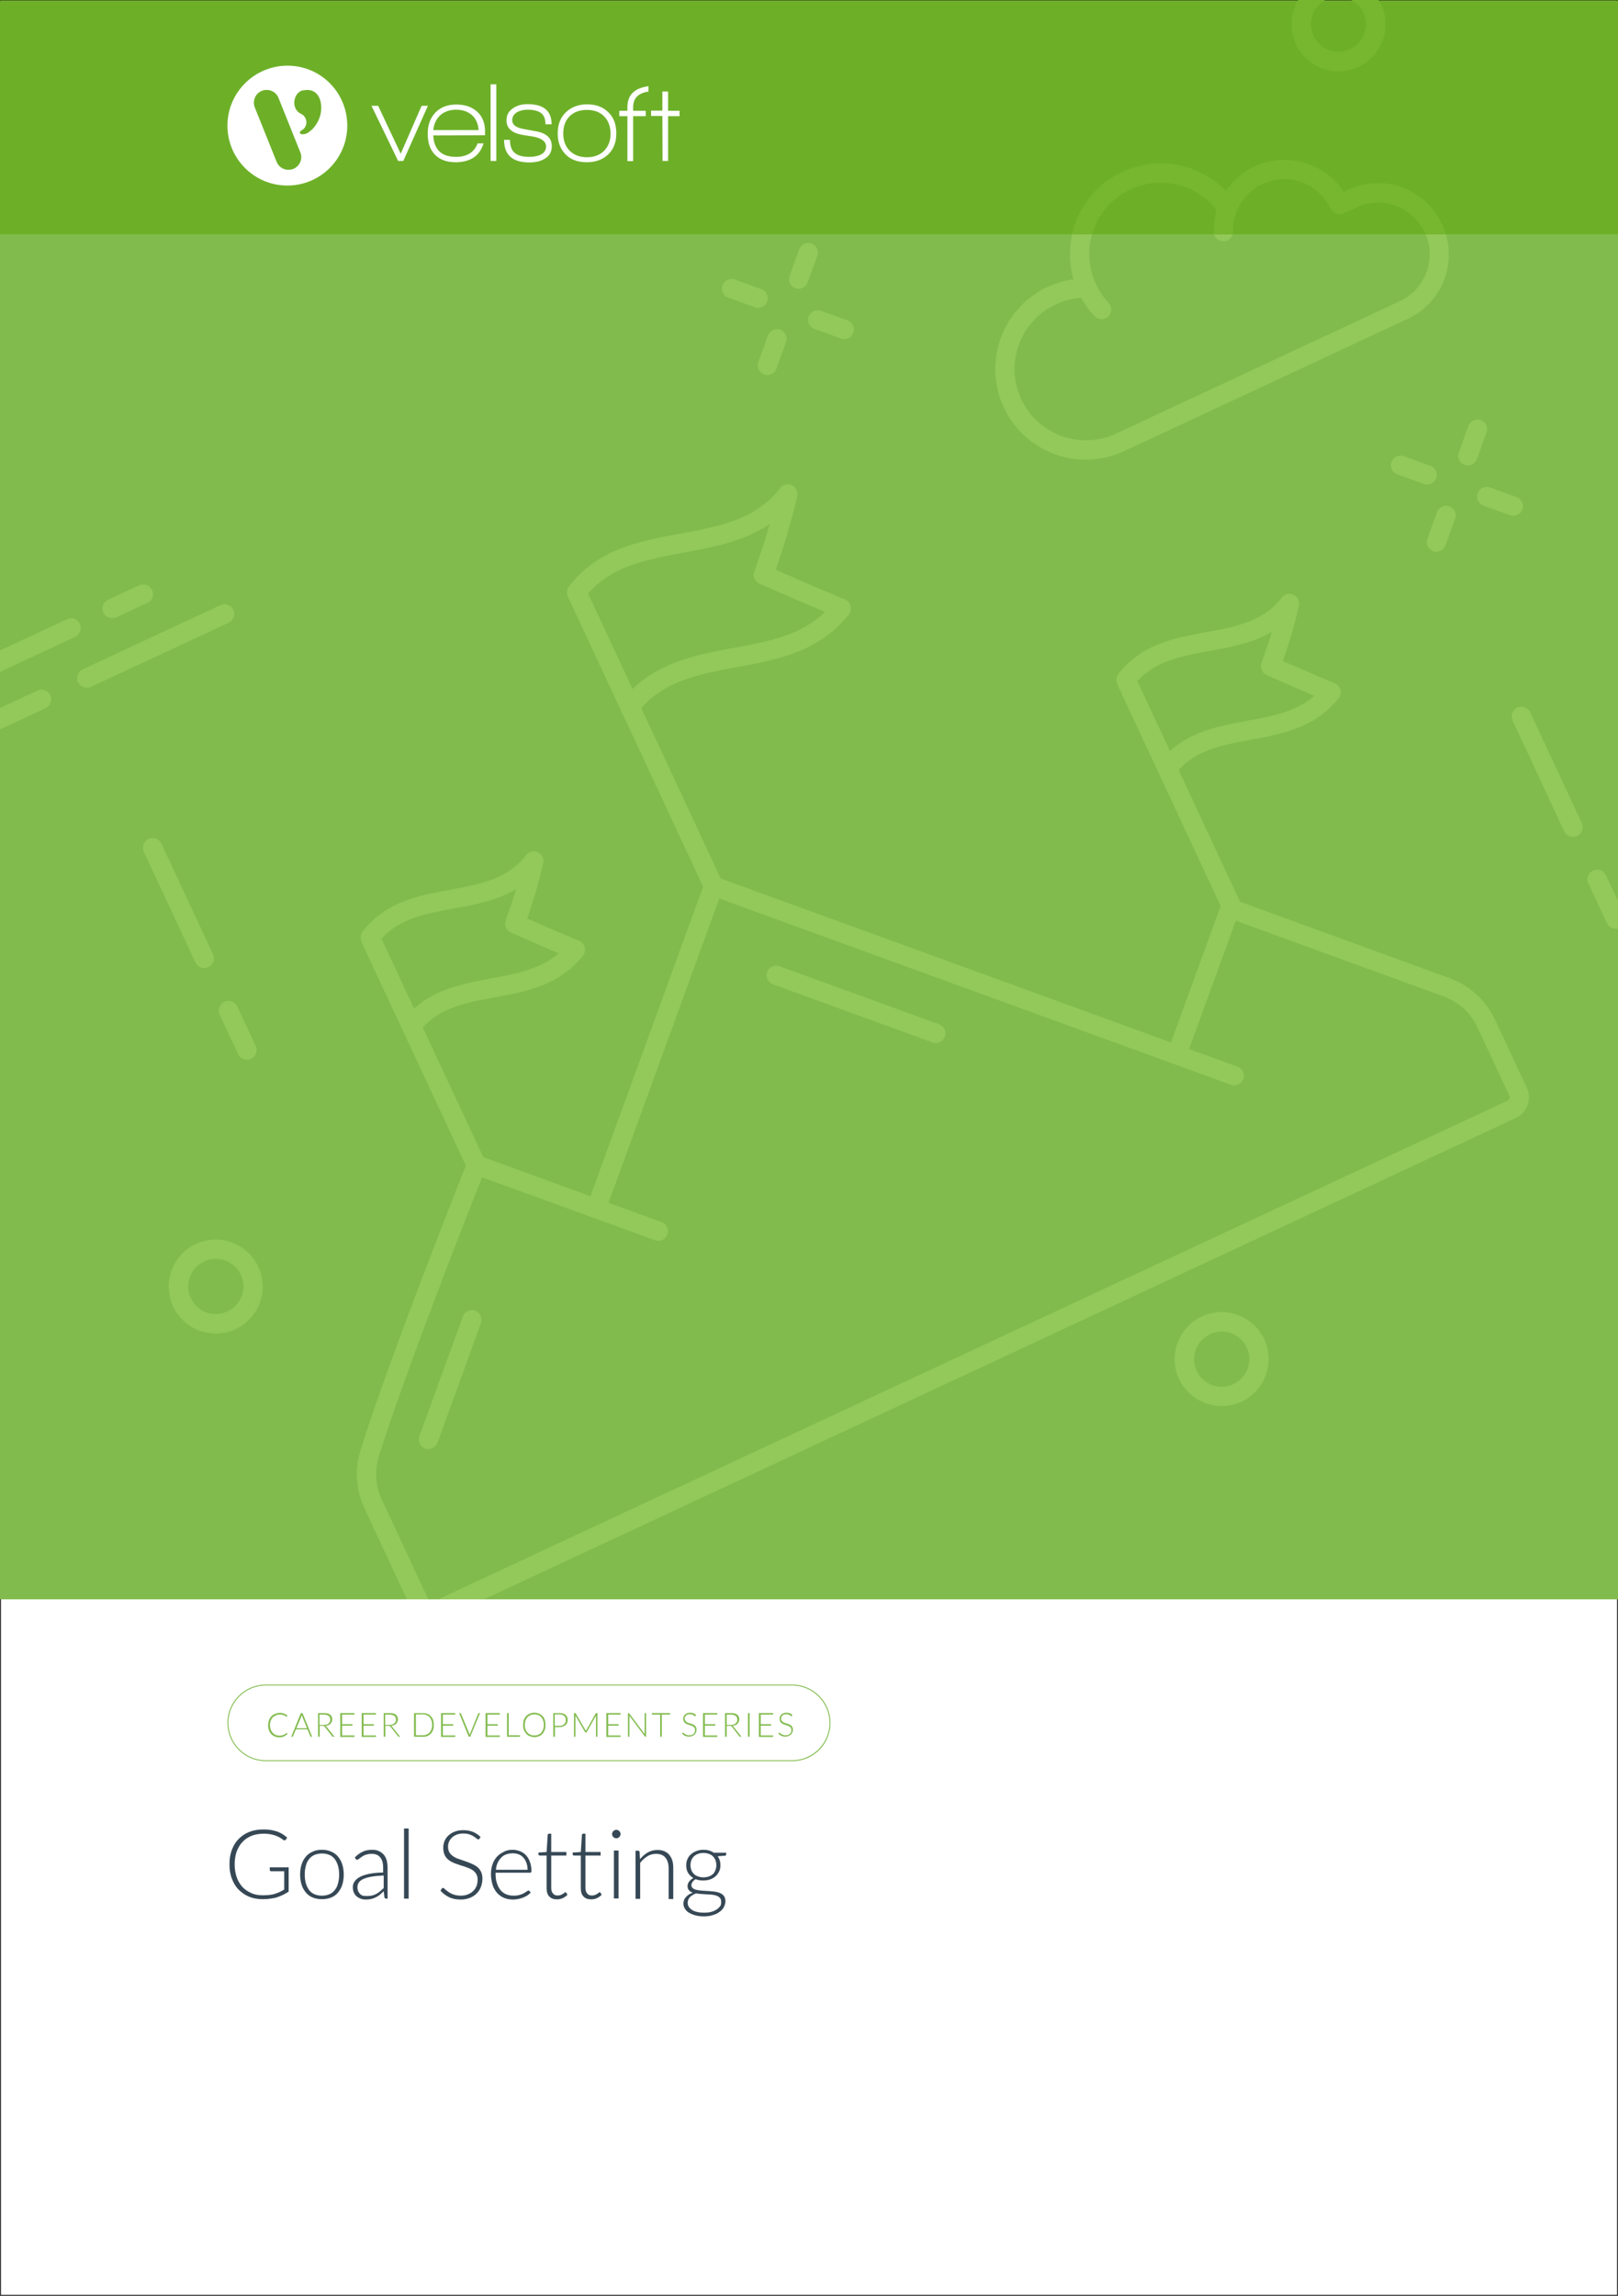<svg xmlns="http://www.w3.org/2000/svg" x="0px" y="0px" viewBox="0 0 875 1241" style="enable-background:new 0 0 875 1241;"><rect x="0" y="0" width="875" height="1241" fill="#808080" stroke="none"/><defs></defs><style type="text/css">	.st0{fill:#FFFFFF;stroke:#231F20;stroke-miterlimit:10;}	.st1{fill:#81BB4D;}	.st2{fill:#92C95A;}	.st3{fill:#364855;}	.st4{fill:#5AA704;fill-opacity:0.5;}	.st5{fill:#FFFFFF;}	.st6{display:none;}</style><g><g id="Template"><rect y="0" class="st0" width="875" height="1241"></rect></g><g id="Layer_4"><rect y="0.5" class="st1" width="875" height="864"></rect><g><path class="st2" d="M112.7,522.8c-2.6,1.2-5.7,0.1-7-2.5l-27.9-59.8c-1.2-2.6-0.1-5.7,2.5-7s5.7-0.1,7,2.5l27.9,59.8&#10;&#9;&#9;&#9;&#9;&#9;C116.5,518.5,115.3,521.6,112.7,522.8z"></path><path class="st2" d="M135.8,572.4c-2.6,1.2-5.7,0.1-7-2.5l-10-21.4c-1.2-2.6-0.1-5.7,2.5-7s5.7-0.1,7,2.5l10,21.4&#10;&#9;&#9;&#9;&#9;&#9;C139.5,568,138.4,571.1,135.8,572.4z"></path><path class="st2" d="M852.9,451.9c-2.6,1.2-5.7,0.1-7-2.5L818,389.5c-1.2-2.6-0.1-5.7,2.5-7c2.6-1.2,5.7-0.1,7,2.5l27.9,59.8&#10;&#9;&#9;&#9;&#9;&#9;C856.6,447.6,855.5,450.7,852.9,451.9z"></path><path class="st2" d="M671.4,757.7c-12.7,5.9-27.8,0.4-33.8-12.3c-5.9-12.7-0.4-27.8,12.3-33.8c12.7-5.9,27.8-0.4,33.8,12.3&#10;&#9;&#9;&#9;&#9;&#9;C689.6,736.6,684.1,751.8,671.4,757.7z M654.4,721.2c-7.5,3.5-10.7,12.4-7.2,19.8c3.5,7.5,12.4,10.7,19.8,7.2&#10;&#9;&#9;&#9;&#9;&#9;c7.5-3.5,10.7-12.4,7.2-19.8C670.8,720.9,661.9,717.7,654.4,721.2z"></path><path class="st2" d="M127.4,718.5c-12.7,5.9-27.8,0.4-33.8-12.3c-5.9-12.7-0.4-27.8,12.3-33.8c12.7-5.9,27.8-0.4,33.8,12.3&#10;&#9;&#9;&#9;&#9;&#9;C145.7,697.4,140.1,712.5,127.4,718.5z M110.4,681.9c-7.5,3.5-10.7,12.4-7.2,19.8c3.5,7.5,12.4,10.7,19.8,7.2&#10;&#9;&#9;&#9;&#9;&#9;c7.5-3.5,10.7-12.4,7.2-19.8C126.8,681.7,117.9,678.4,110.4,681.9z"></path><path class="st2" d="M123.7,336.6l-74.5,34.7c-2.6,1.2-5.7,0.1-7-2.5c-1.2-2.6-0.1-5.7,2.5-7l74.5-34.7c2.6-1.2,5.7-0.1,7,2.5&#10;&#9;&#9;&#9;&#9;&#9;C127.4,332.2,126.3,335.4,123.7,336.6z"></path><path class="st2" d="M79.7,325.9l-16.8,7.8c-2.6,1.2-5.7,0.1-7-2.5c-1.2-2.6-0.1-5.7,2.5-7l16.8-7.8c2.6-1.2,5.7-0.1,7,2.5&#10;&#9;&#9;&#9;&#9;&#9;C83.5,321.6,82.4,324.7,79.7,325.9z"></path><path class="st2" d="M412.2,165.9c-1.2,0.6-2.6,0.7-4,0.2l-14.4-5.2c-2.7-1-4.1-4-3.1-6.7s4-4.1,6.7-3.1l14.4,5.2&#10;&#9;&#9;&#9;&#9;&#9;c2.7,1,4.1,4,3.1,6.7C414.4,164.3,413.4,165.3,412.2,165.9z"></path><path class="st2" d="M458.8,182.8c-1.2,0.6-2.6,0.7-4,0.2l-14.4-5.2c-2.7-1-4.1-4-3.1-6.7s4-4.1,6.7-3.1l14.4,5.2&#10;&#9;&#9;&#9;&#9;&#9;c2.7,1,4.1,4,3.1,6.7C461,181.2,460,182.3,458.8,182.8z"></path><path class="st2" d="M417.2,202.2c-1.2,0.6-2.6,0.7-4,0.2c-2.7-1-4.1-4-3.1-6.7l5.2-14.4c1-2.7,4-4.1,6.7-3.1&#10;&#9;&#9;&#9;&#9;&#9;c2.7,1,4.1,4,3.1,6.7l-5.2,14.4C419.4,200.6,418.4,201.7,417.2,202.2z"></path><path class="st2" d="M434.1,155.6c-1.2,0.6-2.6,0.7-4,0.2c-2.7-1-4.1-4-3.1-6.7l5.2-14.4c1-2.7,4-4.1,6.7-3.1&#10;&#9;&#9;&#9;&#9;&#9;c2.7,1,4.1,4,3.1,6.7l-5.2,14.4C436.3,154,435.3,155.1,434.1,155.6z"></path><path class="st2" d="M774,261.4c-1.2,0.6-2.6,0.7-4,0.2l-14.4-5.2c-2.7-1-4.1-4-3.1-6.7s4-4.1,6.7-3.1l14.4,5.2&#10;&#9;&#9;&#9;&#9;&#9;c2.7,1,4.1,4,3.1,6.7C776.2,259.8,775.2,260.8,774,261.4z"></path><path class="st2" d="M820.6,278.3c-1.2,0.6-2.6,0.7-4,0.2l-14.4-5.2c-2.7-1-4.1-4-3.1-6.7c1-2.7,4-4.1,6.7-3.1l14.4,5.2&#10;&#9;&#9;&#9;&#9;&#9;c2.7,1,4.1,4,3.1,6.7C822.8,276.7,821.8,277.8,820.6,278.3z"></path><path class="st2" d="M779,297.7c-1.2,0.6-2.6,0.7-4,0.2c-2.7-1-4.1-4-3.1-6.7l5.2-14.4c1-2.7,4-4.1,6.7-3.1c2.7,1,4.1,4,3.1,6.7&#10;&#9;&#9;&#9;&#9;&#9;l-5.2,14.4C781.2,296.1,780.2,297.2,779,297.7z"></path><path class="st2" d="M796,251.1c-1.2,0.6-2.6,0.7-4,0.2c-2.7-1-4.1-4-3.1-6.7l5.2-14.4c1-2.7,4-4.1,6.7-3.1c2.7,1,4.1,4,3.1,6.7&#10;&#9;&#9;&#9;&#9;&#9;l-5.2,14.4C798.2,249.5,797.2,250.6,796,251.1z"></path><path class="st2" d="M597.9,172.1c-2,0.9-4.4,0.5-6-1.2c-3.6-3.8-6.5-8.1-8.7-12.9c-11.4-24.5-0.8-53.7,23.7-65.1&#10;&#9;&#9;&#9;&#9;&#9;c21.8-10.1,47.4-3.2,61,16.5c1.6,2.4,1,5.6-1.3,7.3c-2.4,1.6-5.6,1-7.3-1.3c-10.7-15.5-30.9-21-48-13&#10;&#9;&#9;&#9;&#9;&#9;c-19.3,9-27.6,31.9-18.6,51.2c1.7,3.7,4,7.1,6.8,10.1c2,2.1,1.9,5.4-0.2,7.4C598.8,171.5,598.4,171.8,597.9,172.1z"></path><path class="st2" d="M661.8,120.9"></path><path class="st2" d="M761.4,172.3l-153.5,71.6c-24.5,11.4-53.7,0.8-65.1-23.7s-0.8-53.7,23.7-65.1c6.7-3.1,13.8-4.7,21.1-4.6&#10;&#9;&#9;&#9;&#9;&#9;c2.9,0,5.2,2.4,5.2,5.3c0,2.9-2.4,5.2-5.3,5.2c-5.8-0.1-11.4,1.2-16.6,3.6c-19.3,9-27.6,32-18.6,51.2s32,27.6,51.2,18.6&#10;&#9;&#9;&#9;&#9;&#9;l153.5-71.6c14-6.5,20.1-23.2,13.5-37.2c-0.7-1.4-1.5-2.8-2.4-4.1l-0.6-0.9c-7.8-10.5-22.2-14.1-34.2-8.5&#10;&#9;&#9;&#9;&#9;&#9;c-2.6,1.2-5.7,0.1-7-2.5c-1.2-2.6-0.1-5.7,2.5-7c16.5-7.7,36.3-2.7,47.1,11.9l0.7,1c1.2,1.8,2.3,3.7,3.2,5.7&#10;&#9;&#9;&#9;&#9;&#9;C788.9,140.4,780.6,163.4,761.4,172.3z"></path><path class="st2" d="M726.6,115.3c-2.6,1.2-5.7,0.1-7-2.5c-6.5-13.9-23-19.9-36.8-13.4c-9.9,4.6-16.2,14.7-16,25.7&#10;&#9;&#9;&#9;&#9;&#9;c0.1,2.9-2.2,5.3-5.1,5.3c-2.9,0.1-5.3-2.2-5.3-5.1c-0.3-15.1,8.4-29,22.1-35.3c17.4-8.1,38-1.9,48.2,13.8l2.3-1.1&#10;&#9;&#9;&#9;&#9;&#9;c2.6-1.2,5.7-0.1,7,2.5c1.2,2.6,0.1,5.7-2.5,7l-5.8,2.7C727.2,115,727,115.2,726.6,115.3z"></path><path class="st2" d="M435.6,350.5c-11.6,5.4-24.4,7.8-36.9,10.1c-20.9,3.8-40.7,7.5-53.9,24.6c-1.1,1.5-2.9,2.2-4.7,2&#10;&#9;&#9;&#9;&#9;&#9;c-1.8-0.2-3.4-1.3-4.2-3l-28.8-61.8c-0.8-1.8-0.6-3.9,0.6-5.4c15.6-20.4,38.3-24.5,60.3-28.6c20.9-3.8,40.7-7.5,53.9-24.6&#10;&#9;&#9;&#9;&#9;&#9;c1.5-2,4.2-2.6,6.4-1.5s3.4,3.5,2.9,5.9c-4.2,17.8-9.1,32.6-11.7,39.8c8,3.5,25.2,11,37.4,16c1.5,0.6,2.6,1.9,3.1,3.5&#10;&#9;&#9;&#9;&#9;&#9;c0.4,1.6,0.1,3.3-0.9,4.6C452.3,340.7,444.3,346.4,435.6,350.5z M359.9,360.3c11.6-5.4,24.4-7.8,36.9-10.1&#10;&#9;&#9;&#9;&#9;&#9;c18.6-3.4,36.3-6.7,49.3-19.4c-15.9-6.7-35.1-15.2-35.4-15.3c-2.6-1.1-3.8-4.1-2.8-6.7c0.1-0.1,4-10.5,8.4-25.6&#10;&#9;&#9;&#9;&#9;&#9;c-13.8,9.5-30.3,12.5-46.4,15.5c-19.9,3.7-38.7,7.1-51.9,22.2l24.1,51.6C347.4,367.2,353.5,363.3,359.9,360.3z"></path><path class="st2" d="M669.7,586.2c-1.2,0.6-2.6,0.7-4,0.2L389,485.7l-61.7,169.4c-1,2.7-4,4.1-6.7,3.1c-2.7-1-4.1-4-3.1-6.7&#10;&#9;&#9;&#9;&#9;&#9;L381,477.2c1-2.7,4-4.1,6.7-3.1l281.6,102.5c2.7,1,4.1,4,3.1,6.7C671.9,584.6,670.9,585.6,669.7,586.2z"></path><path class="st2" d="M508.3,563.3c-1.2,0.6-2.6,0.7-4,0.2L418,532.1c-2.7-1-4.1-4-3.1-6.7s4-4.1,6.7-3.1l86.3,31.4&#10;&#9;&#9;&#9;&#9;&#9;c2.7,1,4.1,4,3.1,6.7C510.5,561.7,509.5,562.7,508.3,563.3z"></path><path class="st2" d="M233.9,782.8c-1.2,0.6-2.6,0.7-4,0.2c-2.7-1-4.1-4-3.1-6.7l23.5-64.7c1-2.7,4-4.1,6.7-3.1&#10;&#9;&#9;&#9;&#9;&#9;c2.7,1,4.1,4,3.1,6.7l-23.5,64.7C236.1,781.2,235.1,782.2,233.9,782.8z"></path><path class="st2" d="M388.1,483.7c-2.6,1.2-5.7,0.1-7-2.5l-73.2-157.1c-1.2-2.6-0.1-5.7,2.5-7s5.7-0.1,7,2.5l73.2,157.1&#10;&#9;&#9;&#9;&#9;&#9;C391.9,479.4,390.7,482.5,388.1,483.7z"></path><path class="st2" d="M668.5,495.3c-2.6,1.2-5.7,0.1-7-2.5L604.8,371c-1.2-2.6-0.1-5.7,2.5-7c2.6-1.2,5.7-0.1,7,2.5L671,488.3&#10;&#9;&#9;&#9;&#9;&#9;C672.2,490.9,671.1,494.1,668.5,495.3z"></path><path class="st2" d="M705.3,392c-9.1,4.2-19.1,6.1-28.9,7.9c-16,2.9-31.1,5.7-41,18.7c-1.1,1.4-2.9,2.2-4.7,2&#10;&#9;&#9;&#9;&#9;&#9;c-1.8-0.2-3.4-1.3-4.2-3l-22.3-47.9c-0.8-1.8-0.6-3.9,0.6-5.4c12.4-16.1,30.2-19.4,47.4-22.6c16-2.9,31.1-5.7,41-18.7&#10;&#9;&#9;&#9;&#9;&#9;c1.5-2,4.2-2.6,6.4-1.5c2.2,1.1,3.4,3.5,2.9,5.9c-3,13-6.6,24-8.7,29.9c6.6,2.9,19,8.3,28,12c1.5,0.6,2.6,1.9,3.1,3.5&#10;&#9;&#9;&#9;&#9;&#9;c0.4,1.6,0.1,3.3-0.9,4.6C718.5,384.2,712.2,388.8,705.3,392z M645.6,397.5c9.1-4.2,19.1-6.1,28.9-7.9&#10;&#9;&#9;&#9;&#9;&#9;c13.6-2.5,26.6-4.9,36.3-13.5c-11.9-5-25.6-11.1-25.8-11.2c-2.6-1.1-3.8-4.1-2.8-6.7c0-0.1,2.6-6.7,5.6-16.7&#10;&#9;&#9;&#9;&#9;&#9;c-10.3,6.2-22.2,8.3-33.8,10.4c-14.9,2.7-29.1,5.4-39,16.3l17.6,37.8C636.6,402.4,641,399.6,645.6,397.5z"></path><path class="st2" d="M259.8,634.5c-2.6,1.2-5.7,0.1-7-2.5l-56.8-121.7c-1.2-2.6-0.1-5.7,2.5-7c2.6-1.2,5.7-0.1,7,2.5l56.8,121.7&#10;&#9;&#9;&#9;&#9;&#9;C263.6,630.2,262.4,633.3,259.8,634.5z"></path><path class="st2" d="M296.6,531.2c-9.1,4.2-19.1,6.1-28.9,7.9c-16,2.9-31.1,5.7-41,18.7c-1.1,1.4-2.9,2.2-4.7,2&#10;&#9;&#9;&#9;&#9;&#9;c-1.8-0.2-3.4-1.3-4.2-3l-22.3-47.9c-0.8-1.8-0.6-3.9,0.6-5.4c12.4-16.1,30.2-19.4,47.4-22.6c16-2.9,31.1-5.7,41-18.7&#10;&#9;&#9;&#9;&#9;&#9;c1.5-2,4.2-2.6,6.4-1.5c2.2,1.1,3.4,3.5,2.9,5.9c-3,13-6.6,24-8.7,29.9c6.6,2.9,19,8.3,28,12c1.5,0.6,2.6,1.9,3.1,3.5&#10;&#9;&#9;&#9;&#9;&#9;c0.4,1.6,0.1,3.3-0.9,4.6C309.8,523.4,303.5,528,296.6,531.2z M236.9,536.7c9.1-4.2,19.1-6.1,28.9-7.9&#10;&#9;&#9;&#9;&#9;&#9;c13.6-2.5,26.6-4.9,36.3-13.5c-11.9-5-25.6-11.1-25.8-11.2c-2.6-1.1-3.8-4.1-2.8-6.7c0-0.1,2.6-6.8,5.6-16.7&#10;&#9;&#9;&#9;&#9;&#9;c-10.3,6.1-22.2,8.3-33.8,10.4c-15,2.7-29.1,5.4-39,16.3l17.6,37.8C227.9,541.6,232.3,538.8,236.9,536.7z"></path><path class="st2" d="M43.2,337.2c-1.2-2.6-4.3-3.8-7-2.5L0,351.6v11.6l40.6-18.9C43.2,343,44.4,339.8,43.2,337.2z"></path><path class="st2" d="M27.2,375.8c-1.2-2.6-4.3-3.8-7-2.5L0,382.7v11.5c0.2-0.1,0.4-0.1,0.6-0.2l24.1-11.2&#10;&#9;&#9;&#9;&#9;&#9;C27.3,381.5,28.4,378.4,27.2,375.8z"></path><g><path class="st2" d="M220,864.5h11.6l-25.1-53.9c-3.5-7.4-4-15.8-1.6-23.4c14.1-45,47.5-129.9,55.8-150.8l93.5,34&#10;&#9;&#9;&#9;&#9;&#9;&#9;c2.7,1,5.7-0.4,6.7-3.1c1-2.7-0.4-5.7-3.1-6.7l-98.3-35.8c-2.7-1-5.6,0.3-6.7,3c-0.4,1-41.8,104.7-57.9,156.3&#10;&#9;&#9;&#9;&#9;&#9;&#9;c-3.2,10.2-2.4,21.2,2.1,31L220,864.5z"></path><path class="st2" d="M825.7,588l-17.2-36.8c-4.9-10.5-13.6-18.4-24.4-22.4L667,486.1c-2.7-1-5.7,0.4-6.7,3.1l-28.8,79.1&#10;&#9;&#9;&#9;&#9;&#9;&#9;c-1,2.7,0.4,5.7,3.1,6.7c2.7,1,5.7-0.4,6.7-3.1l27-74.2l112.3,40.9c8.2,3,14.8,9,18.5,17l17.2,36.8c0.4,0.9,0,2-0.9,2.5&#10;&#9;&#9;&#9;&#9;&#9;&#9;L237,864.5h24.8l558-260.2C825.9,601.5,828.6,594.1,825.7,588z"></path></g><path class="st2" d="M875,487l-6.5-13.9c-1.2-2.6-4.3-3.8-7-2.5s-3.8,4.3-2.5,7l10,21.4c1.1,2.3,3.6,3.5,6,2.9V487z"></path><path class="st2" d="M745.5,0h-14.7c2.8,1.5,5.1,3.8,6.5,6.8c3.5,7.5,0.2,16.4-7.2,19.8c-7.5,3.5-16.4,0.2-19.8-7.2&#10;&#9;&#9;&#9;&#9;&#9;c-3.4-7.2-0.4-15.8,6.5-19.5h-14.7c-4.2,7-5,15.9-1.3,23.9c5.9,12.7,21.1,18.2,33.8,12.3c12.7-5.9,18.2-21.1,12.3-33.8&#10;&#9;&#9;&#9;&#9;&#9;C746.4,1.6,746,0.8,745.5,0z"></path></g><path class="st1" d="M428.5,952H143.7c-11.4,0-20.7-9.3-20.7-20.7s9.3-20.7,20.7-20.7h284.7c11.4,0,20.7,9.3,20.7,20.7&#10;&#9;&#9;&#9;&#9;S439.9,952,428.5,952z M143.7,911.1c-11.1,0-20.2,9.1-20.2,20.2c0,11.1,9.1,20.2,20.2,20.2h284.7c11.1,0,20.2-9.1,20.2-20.2&#10;&#9;&#9;&#9;&#9;c0-11.1-9.1-20.2-20.2-20.2H143.7z"></path><g><path class="st3" d="M142.3,1024.5c1.3,0,2.4-0.1,3.5-0.2c1-0.1,2-0.3,2.9-0.6c0.9-0.3,1.7-0.6,2.6-1c0.8-0.4,1.6-0.8,2.4-1.3&#10;&#9;&#9;&#9;&#9;&#9;v-9.9h-7.1c-0.2,0-0.4-0.1-0.5-0.2c-0.1-0.1-0.2-0.3-0.2-0.4v-1.5h10.2v13.1c-0.9,0.6-1.9,1.2-2.9,1.7c-1,0.5-2.1,0.9-3.2,1.3&#10;&#9;&#9;&#9;&#9;&#9;s-2.3,0.6-3.6,0.8c-1.3,0.2-2.7,0.3-4.3,0.3c-2.7,0-5.1-0.4-7.3-1.3c-2.2-0.9-4.1-2.2-5.7-3.8c-1.6-1.6-2.8-3.6-3.7-6&#10;&#9;&#9;&#9;&#9;&#9;c-0.9-2.3-1.3-4.9-1.3-7.8s0.4-5.4,1.3-7.8s2.1-4.3,3.7-5.9s3.5-2.9,5.8-3.8c2.3-0.9,4.8-1.3,7.7-1.3c1.4,0,2.7,0.1,3.9,0.3&#10;&#9;&#9;&#9;&#9;&#9;s2.3,0.5,3.3,0.8c1,0.4,2,0.8,2.9,1.4c0.9,0.5,1.7,1.2,2.6,1.9l-0.7,1.1c-0.2,0.3-0.4,0.4-0.7,0.4c-0.2,0-0.3,0-0.4-0.1&#10;&#9;&#9;&#9;&#9;&#9;c-0.3-0.1-0.6-0.3-1.1-0.7c-0.5-0.4-1.2-0.8-2-1.2c-0.8-0.4-1.9-0.8-3.2-1.1c-1.3-0.3-2.8-0.5-4.6-0.5c-2.4,0-4.6,0.4-6.5,1.1&#10;&#9;&#9;&#9;&#9;&#9;c-1.9,0.8-3.6,1.9-4.9,3.3c-1.4,1.4-2.4,3.2-3.2,5.2c-0.7,2.1-1.1,4.4-1.1,6.9c0,2.6,0.4,4.9,1.1,7c0.7,2.1,1.8,3.8,3.1,5.3&#10;&#9;&#9;&#9;&#9;&#9;c1.3,1.4,3,2.5,4.8,3.3C137.9,1024.2,140,1024.5,142.3,1024.5z"></path><path class="st3" d="M174.1,999.9c1.9,0,3.5,0.3,5,1c1.5,0.6,2.7,1.5,3.7,2.7c1,1.2,1.8,2.6,2.3,4.2s0.8,3.5,0.8,5.5&#10;&#9;&#9;&#9;&#9;&#9;s-0.3,3.9-0.8,5.5s-1.3,3-2.3,4.2c-1,1.2-2.2,2.1-3.7,2.7s-3.1,0.9-5,0.9c-1.9,0-3.5-0.3-5-0.9c-1.5-0.6-2.7-1.5-3.7-2.7&#10;&#9;&#9;&#9;&#9;&#9;c-1-1.2-1.8-2.6-2.3-4.2c-0.5-1.6-0.8-3.5-0.8-5.5s0.3-3.9,0.8-5.5c0.5-1.6,1.3-3,2.3-4.2c1-1.2,2.3-2.1,3.7-2.7&#10;&#9;&#9;&#9;&#9;&#9;C170.5,1000.2,172.2,999.9,174.1,999.9z M174.1,1024.7c1.5,0,2.9-0.3,4.1-0.8s2.1-1.3,2.9-2.3c0.8-1,1.4-2.2,1.7-3.6&#10;&#9;&#9;&#9;&#9;&#9;c0.4-1.4,0.6-3,0.6-4.7c0-1.7-0.2-3.3-0.6-4.7c-0.4-1.4-1-2.6-1.7-3.6c-0.8-1-1.7-1.8-2.9-2.3c-1.2-0.5-2.5-0.8-4.1-0.8&#10;&#9;&#9;&#9;&#9;&#9;c-1.5,0-2.9,0.3-4.1,0.8c-1.2,0.5-2.1,1.3-2.9,2.3c-0.8,1-1.4,2.2-1.7,3.6c-0.4,1.4-0.6,3-0.6,4.7c0,1.7,0.2,3.3,0.6,4.7&#10;&#9;&#9;&#9;&#9;&#9;s1,2.6,1.7,3.6c0.8,1,1.7,1.8,2.9,2.3C171.2,1024.4,172.5,1024.7,174.1,1024.7z"></path><path class="st3" d="M208.9,1026.3c-0.5,0-0.8-0.2-1-0.7l-0.4-3.3c-0.7,0.7-1.4,1.3-2.1,1.9c-0.7,0.6-1.4,1-2.2,1.4&#10;&#9;&#9;&#9;&#9;&#9;c-0.8,0.4-1.6,0.7-2.5,0.9c-0.9,0.2-1.9,0.3-2.9,0.3c-0.9,0-1.7-0.1-2.6-0.4c-0.8-0.3-1.6-0.7-2.2-1.2s-1.2-1.2-1.6-2.1&#10;&#9;&#9;&#9;&#9;&#9;c-0.4-0.8-0.6-1.9-0.6-3c0-1.1,0.3-2.1,0.9-3c0.6-0.9,1.6-1.8,2.9-2.5c1.3-0.7,3-1.3,5.1-1.7c2.1-0.4,4.6-0.7,7.5-0.7v-2.7&#10;&#9;&#9;&#9;&#9;&#9;c0-2.4-0.5-4.2-1.6-5.5c-1-1.3-2.6-1.9-4.6-1.9c-1.3,0-2.3,0.2-3.2,0.5c-0.9,0.3-1.6,0.7-2.2,1.1s-1.1,0.8-1.5,1.1&#10;&#9;&#9;&#9;&#9;&#9;c-0.4,0.3-0.7,0.5-1,0.5c-0.3,0-0.6-0.2-0.8-0.5l-0.4-0.8c1.4-1.4,2.8-2.4,4.3-3.1c1.5-0.7,3.2-1,5.1-1c1.4,0,2.6,0.2,3.6,0.7&#10;&#9;&#9;&#9;&#9;&#9;s1.9,1.1,2.6,1.9s1.2,1.8,1.6,3c0.3,1.2,0.5,2.5,0.5,3.9v16.9H208.9z M198.5,1024.9c1,0,1.9-0.1,2.8-0.3&#10;&#9;&#9;&#9;&#9;&#9;c0.8-0.2,1.6-0.5,2.3-0.9c0.7-0.4,1.4-0.9,2-1.4c0.6-0.5,1.2-1.1,1.9-1.7v-6.8c-2.5,0.1-4.6,0.3-6.4,0.6&#10;&#9;&#9;&#9;&#9;&#9;c-1.8,0.3-3.3,0.7-4.4,1.2c-1.2,0.5-2,1.1-2.6,1.9c-0.5,0.7-0.8,1.5-0.8,2.5c0,0.9,0.1,1.6,0.4,2.3c0.3,0.6,0.7,1.2,1.1,1.6&#10;&#9;&#9;&#9;&#9;&#9;c0.5,0.4,1,0.7,1.6,0.9C197.2,1024.8,197.8,1024.9,198.5,1024.9z"></path><path class="st3" d="M221,988.4v37.9h-2.5v-37.9H221z"></path><path class="st3" d="M259.3,993.9c-0.2,0.3-0.4,0.4-0.7,0.4c-0.2,0-0.5-0.2-0.9-0.5c-0.4-0.3-0.8-0.7-1.5-1.1&#10;&#9;&#9;&#9;&#9;&#9;c-0.6-0.4-1.4-0.8-2.3-1.1c-0.9-0.3-2-0.5-3.4-0.5c-1.3,0-2.5,0.2-3.5,0.6s-1.9,0.9-2.6,1.6c-0.7,0.7-1.2,1.4-1.6,2.3&#10;&#9;&#9;&#9;&#9;&#9;s-0.5,1.8-0.5,2.7c0,1.3,0.3,2.3,0.8,3.1c0.5,0.8,1.2,1.5,2.1,2.1c0.9,0.6,1.9,1.1,3,1.4c1.1,0.4,2.2,0.8,3.4,1.2&#10;&#9;&#9;&#9;&#9;&#9;c1.2,0.4,2.3,0.8,3.4,1.3c1.1,0.5,2.1,1,3,1.7c0.9,0.7,1.6,1.6,2.1,2.6c0.5,1,0.8,2.3,0.8,3.8c0,1.5-0.3,3-0.8,4.4&#10;&#9;&#9;&#9;&#9;&#9;c-0.5,1.4-1.3,2.6-2.3,3.6c-1,1-2.2,1.8-3.7,2.4s-3.1,0.9-5,0.9c-2.4,0-4.5-0.4-6.3-1.3c-1.8-0.9-3.3-2-4.6-3.5l0.7-1.1&#10;&#9;&#9;&#9;&#9;&#9;c0.2-0.3,0.5-0.4,0.7-0.4c0.2,0,0.4,0.1,0.6,0.3c0.2,0.2,0.5,0.5,0.9,0.8c0.3,0.3,0.8,0.6,1.3,1s1.1,0.7,1.7,1&#10;&#9;&#9;&#9;&#9;&#9;c0.6,0.3,1.4,0.6,2.2,0.8c0.8,0.2,1.8,0.3,2.8,0.3c1.5,0,2.8-0.2,3.9-0.7c1.1-0.4,2.1-1,2.9-1.8s1.4-1.7,1.8-2.7&#10;&#9;&#9;&#9;&#9;&#9;c0.4-1.1,0.6-2.2,0.6-3.4c0-1.3-0.3-2.4-0.8-3.2c-0.5-0.8-1.2-1.5-2.1-2.1c-0.9-0.6-1.9-1-3-1.4c-1.1-0.4-2.2-0.8-3.4-1.1&#10;&#9;&#9;&#9;&#9;&#9;c-1.2-0.4-2.3-0.8-3.4-1.2c-1.1-0.5-2.1-1-3-1.7c-0.9-0.7-1.6-1.6-2.1-2.6s-0.8-2.4-0.8-4c0-1.2,0.2-2.4,0.7-3.6s1.2-2.2,2.1-3&#10;&#9;&#9;&#9;&#9;&#9;s2-1.6,3.4-2.1c1.3-0.5,2.8-0.8,4.6-0.8c1.9,0,3.6,0.3,5.2,0.9c1.5,0.6,2.9,1.5,4.2,2.8L259.3,993.9z"></path><path class="st3" d="M277.2,999.9c1.5,0,2.8,0.3,4.1,0.8c1.2,0.5,2.3,1.2,3.2,2.2c0.9,1,1.6,2.2,2.1,3.6c0.5,1.4,0.8,3,0.8,4.8&#10;&#9;&#9;&#9;&#9;&#9;c0,0.4-0.1,0.6-0.2,0.8c-0.1,0.1-0.3,0.2-0.5,0.2H268v0.5c0,1.9,0.2,3.7,0.7,5.1c0.5,1.5,1.1,2.7,1.9,3.7c0.8,1,1.8,1.8,3,2.3&#10;&#9;&#9;&#9;&#9;&#9;c1.2,0.5,2.5,0.8,4,0.8c1.3,0,2.4-0.1,3.4-0.4c1-0.3,1.8-0.6,2.4-1c0.7-0.4,1.2-0.7,1.6-1s0.7-0.4,0.8-0.4&#10;&#9;&#9;&#9;&#9;&#9;c0.2,0,0.4,0.1,0.5,0.3l0.7,0.8c-0.4,0.5-1,1-1.7,1.5c-0.7,0.5-1.5,0.8-2.3,1.2c-0.8,0.3-1.7,0.6-2.7,0.8&#10;&#9;&#9;&#9;&#9;&#9;c-1,0.2-1.9,0.3-2.9,0.3c-1.8,0-3.4-0.3-4.8-0.9c-1.5-0.6-2.7-1.5-3.8-2.7c-1-1.2-1.9-2.6-2.4-4.3s-0.9-3.7-0.9-5.9&#10;&#9;&#9;&#9;&#9;&#9;c0-1.9,0.3-3.6,0.8-5.1c0.5-1.6,1.3-2.9,2.3-4.1c1-1.1,2.2-2,3.7-2.7C273.7,1000.2,275.4,999.9,277.2,999.9z M277.3,1001.8&#10;&#9;&#9;&#9;&#9;&#9;c-1.3,0-2.5,0.2-3.6,0.6s-2,1-2.7,1.8c-0.8,0.8-1.4,1.7-1.9,2.8c-0.5,1.1-0.8,2.3-0.9,3.7h17.1c0-1.4-0.2-2.6-0.6-3.7&#10;&#9;&#9;&#9;&#9;&#9;c-0.4-1.1-0.9-2-1.6-2.8c-0.7-0.8-1.5-1.4-2.5-1.8C279.5,1002,278.4,1001.8,277.3,1001.8z"></path><path class="st3" d="M301.2,1026.7c-1.8,0-3.1-0.5-4.1-1.5c-1-1-1.5-2.5-1.5-4.5V1003h-3.7c-0.2,0-0.3-0.1-0.5-0.2&#10;&#9;&#9;&#9;&#9;&#9;s-0.2-0.3-0.2-0.4v-1l4.4-0.3l0.6-9.3c0-0.2,0.1-0.3,0.2-0.4c0.1-0.1,0.3-0.2,0.5-0.2h1.2v9.9h8.2v1.9h-8.2v17.6&#10;&#9;&#9;&#9;&#9;&#9;c0,0.7,0.1,1.3,0.3,1.8c0.2,0.5,0.4,0.9,0.8,1.3c0.3,0.3,0.7,0.6,1.1,0.7c0.4,0.2,0.9,0.2,1.4,0.2c0.6,0,1.2-0.1,1.6-0.3&#10;&#9;&#9;&#9;&#9;&#9;c0.5-0.2,0.8-0.4,1.2-0.6c0.3-0.2,0.6-0.4,0.8-0.6c0.2-0.2,0.4-0.3,0.5-0.3c0.1,0,0.3,0.1,0.4,0.3l0.7,1.1&#10;&#9;&#9;&#9;&#9;&#9;c-0.7,0.7-1.5,1.3-2.5,1.8C303.3,1026.5,302.3,1026.7,301.2,1026.7z"></path><path class="st3" d="M319.7,1026.7c-1.8,0-3.1-0.5-4.1-1.5c-1-1-1.5-2.5-1.5-4.5V1003h-3.7c-0.2,0-0.3-0.1-0.5-0.2&#10;&#9;&#9;&#9;&#9;&#9;s-0.2-0.3-0.2-0.4v-1l4.4-0.3l0.6-9.3c0-0.2,0.1-0.3,0.2-0.4c0.1-0.1,0.3-0.2,0.5-0.2h1.2v9.9h8.2v1.9h-8.2v17.6&#10;&#9;&#9;&#9;&#9;&#9;c0,0.7,0.1,1.3,0.3,1.8c0.2,0.5,0.4,0.9,0.8,1.3c0.3,0.3,0.7,0.6,1.1,0.7c0.4,0.2,0.9,0.2,1.4,0.2c0.6,0,1.2-0.1,1.6-0.3&#10;&#9;&#9;&#9;&#9;&#9;c0.5-0.2,0.8-0.4,1.2-0.6c0.3-0.2,0.6-0.4,0.8-0.6c0.2-0.2,0.4-0.3,0.5-0.3c0.1,0,0.3,0.1,0.4,0.3l0.7,1.1&#10;&#9;&#9;&#9;&#9;&#9;c-0.7,0.7-1.5,1.3-2.5,1.8C321.9,1026.5,320.8,1026.7,319.7,1026.7z"></path><path class="st3" d="M335.6,991.4c0,0.3-0.1,0.6-0.2,0.9c-0.1,0.3-0.3,0.5-0.5,0.7c-0.2,0.2-0.5,0.4-0.7,0.5&#10;&#9;&#9;&#9;&#9;&#9;c-0.3,0.1-0.6,0.2-0.9,0.2c-0.3,0-0.6-0.1-0.9-0.2c-0.3-0.1-0.5-0.3-0.7-0.5c-0.2-0.2-0.4-0.4-0.5-0.7c-0.1-0.3-0.2-0.6-0.2-0.9&#10;&#9;&#9;&#9;&#9;&#9;s0.1-0.6,0.2-0.9c0.1-0.3,0.3-0.5,0.5-0.7c0.2-0.2,0.5-0.4,0.7-0.5c0.3-0.1,0.6-0.2,0.9-0.2c0.3,0,0.6,0.1,0.9,0.2&#10;&#9;&#9;&#9;&#9;&#9;c0.3,0.1,0.5,0.3,0.7,0.5c0.2,0.2,0.4,0.5,0.5,0.7S335.6,991.1,335.6,991.4z M334.5,1000.3v25.9H332v-25.9H334.5z"></path><path class="st3" d="M343.7,1026.3v-25.9h1.4c0.5,0,0.7,0.2,0.8,0.7l0.2,3.9c1.2-1.5,2.6-2.7,4.1-3.6c1.6-0.9,3.3-1.4,5.3-1.4&#10;&#9;&#9;&#9;&#9;&#9;c1.4,0,2.7,0.2,3.8,0.7c1.1,0.5,2,1.1,2.7,2s1.3,1.9,1.6,3.1c0.4,1.2,0.5,2.6,0.5,4.1v16.6h-2.5v-16.6c0-2.4-0.6-4.3-1.7-5.7&#10;&#9;&#9;&#9;&#9;&#9;c-1.1-1.4-2.8-2.1-5.1-2.1c-1.7,0-3.3,0.4-4.7,1.3s-2.8,2.1-3.9,3.6v19.4H343.7z"></path><path class="st3" d="M380.4,999.9c1.1,0,2.2,0.1,3.1,0.4c1,0.3,1.8,0.7,2.6,1.2h6.6v0.9c0,0.4-0.2,0.7-0.7,0.7l-3.9,0.3&#10;&#9;&#9;&#9;&#9;&#9;c0.5,0.7,0.9,1.4,1.1,2.2c0.3,0.8,0.4,1.7,0.4,2.6c0,1.3-0.2,2.4-0.7,3.4c-0.5,1-1.1,1.9-1.9,2.6c-0.8,0.7-1.8,1.3-2.9,1.7&#10;&#9;&#9;&#9;&#9;&#9;s-2.4,0.6-3.8,0.6c-1.5,0-2.9-0.2-4.1-0.7c-0.7,0.4-1.3,0.9-1.7,1.5c-0.4,0.6-0.6,1.1-0.6,1.7c0,0.7,0.3,1.3,0.8,1.7&#10;&#9;&#9;&#9;&#9;&#9;c0.5,0.4,1.2,0.7,2.1,0.9s1.8,0.3,2.9,0.4c1.1,0.1,2.2,0.1,3.4,0.2c1.1,0.1,2.3,0.2,3.4,0.3c1.1,0.2,2.1,0.4,2.9,0.8&#10;&#9;&#9;&#9;&#9;&#9;c0.9,0.4,1.6,0.9,2.1,1.6c0.5,0.7,0.8,1.6,0.8,2.8c0,1.1-0.3,2.1-0.8,3.1c-0.5,1-1.3,1.9-2.3,2.6c-1,0.8-2.2,1.4-3.7,1.8&#10;&#9;&#9;&#9;&#9;&#9;c-1.4,0.5-3.1,0.7-4.8,0.7c-1.8,0-3.4-0.2-4.8-0.6c-1.4-0.4-2.5-0.9-3.5-1.5s-1.6-1.4-2.1-2.2s-0.7-1.7-0.7-2.7&#10;&#9;&#9;&#9;&#9;&#9;c0-1.4,0.5-2.6,1.4-3.5c0.9-1,2.1-1.8,3.7-2.3c-0.9-0.3-1.6-0.7-2.1-1.3c-0.5-0.6-0.8-1.3-0.8-2.3c0-0.4,0.1-0.7,0.2-1.1&#10;&#9;&#9;&#9;&#9;&#9;c0.1-0.4,0.3-0.8,0.6-1.2c0.3-0.4,0.6-0.8,1-1.1c0.4-0.3,0.8-0.7,1.4-0.9c-1.2-0.7-2.2-1.7-2.9-2.8c-0.7-1.2-1-2.6-1-4.1&#10;&#9;&#9;&#9;&#9;&#9;c0-1.3,0.2-2.4,0.7-3.4c0.4-1,1.1-1.9,1.9-2.6c0.8-0.7,1.8-1.3,2.9-1.7C377.8,1000.1,379,999.9,380.4,999.9z M390,1028&#10;&#9;&#9;&#9;&#9;&#9;c0-0.8-0.2-1.5-0.6-2c-0.4-0.5-1-0.9-1.7-1.2c-0.7-0.3-1.5-0.5-2.5-0.6c-0.9-0.1-1.9-0.2-2.9-0.2c-1-0.1-2-0.1-3.1-0.2&#10;&#9;&#9;&#9;&#9;&#9;c-1-0.1-2-0.2-2.9-0.3c-0.7,0.3-1.3,0.6-1.8,0.9s-1,0.7-1.4,1.1s-0.7,0.9-0.9,1.4c-0.2,0.5-0.3,1.1-0.3,1.7&#10;&#9;&#9;&#9;&#9;&#9;c0,0.8,0.2,1.5,0.6,2.1c0.4,0.7,1,1.2,1.7,1.7c0.8,0.5,1.7,0.9,2.8,1.1c1.1,0.3,2.4,0.4,3.8,0.4c1.3,0,2.6-0.1,3.7-0.4&#10;&#9;&#9;&#9;&#9;&#9;c1.1-0.3,2.1-0.7,3-1.3c0.8-0.5,1.5-1.2,2-1.9S390,1028.9,390,1028z M380.4,1014.8c1.1,0,2.1-0.2,3-0.5s1.6-0.8,2.2-1.3&#10;&#9;&#9;&#9;&#9;&#9;c0.6-0.6,1-1.3,1.3-2.1s0.5-1.7,0.5-2.7s-0.2-1.9-0.5-2.7c-0.3-0.8-0.8-1.5-1.4-2.1s-1.3-1-2.2-1.3c-0.9-0.3-1.8-0.5-2.9-0.5&#10;&#9;&#9;&#9;&#9;&#9;c-1.1,0-2.1,0.2-2.9,0.5c-0.9,0.3-1.6,0.8-2.2,1.3c-0.6,0.6-1.1,1.3-1.4,2.1c-0.3,0.8-0.5,1.7-0.5,2.7s0.2,1.9,0.5,2.7&#10;&#9;&#9;&#9;&#9;&#9;c0.3,0.8,0.8,1.5,1.4,2.1c0.6,0.6,1.3,1,2.2,1.3S379.3,1014.8,380.4,1014.8z"></path></g><rect y="0" class="st4" width="875" height="126.7"></rect><g><g><path class="st5" d="M155.5,35.5C137.6,35.5,123,50,123,67.9s14.5,32.4,32.4,32.4s32.4-14.5,32.4-32.4S173.4,35.5,155.5,35.5z&#10;&#9;&#9;&#9;&#9;&#9;&#9; M158.6,91.3c-3.6,1.4-7.6-0.3-9-3.8l-11.8-29.4c-1.4-3.6,0.3-7.6,3.8-9c3.6-1.4,7.6,0.3,9,3.8l11.8,29.4&#10;&#9;&#9;&#9;&#9;&#9;&#9;C163.9,85.8,162.1,89.9,158.6,91.3z M173.7,59.4c-0.3,4.6-2.9,8.9-5.5,11.1c-0.7,0.6-1.5,1.2-2.1,1.5c-0.9,0.5-3.7,1.1-3.9-0.2&#10;&#9;&#9;&#9;&#9;&#9;&#9;c-0.2-1.1,1.6-1.6,2.2-2.3c1.8-2,1.7-4.9-0.1-6.9c-0.7-0.8-2.3-1.3-3.2-2.2c-3.4-3.4-2-9.3,1.4-11.1c0.8-0.4,1.5-0.5,2.5-0.6&#10;&#9;&#9;&#9;&#9;&#9;&#9;C171.2,47.9,174.1,53.2,173.7,59.4z"></path></g><g><path class="st5" d="M218.1,87h-2.8l-14.4-29.8h3.6l12.2,25.9L228,57.2h3.4L218.1,87z"></path><path class="st5" d="M234.3,73.2c0.4,7.7,4.5,11.6,12.3,11.6c5.9,0,9.8-2.4,11.7-7.3h3.2c-1.2,3.8-3.2,6.5-6.1,8.1&#10;&#9;&#9;&#9;&#9;&#9;&#9;c-2.5,1.4-5.5,2.1-8.9,2.1c-5,0-8.8-1.4-11.5-4.3c-2.5-2.7-3.7-6.4-3.7-11.2c0-4.7,1.4-8.5,4.2-11.4c2.8-2.9,6.6-4.3,11.3-4.3&#10;&#9;&#9;&#9;&#9;&#9;&#9;c4.7,0,8.4,1.3,11.3,3.9c2.8,2.6,4.2,6.2,4.2,10.6v2.1L234.3,73.2z M246.7,59.3c-3.5,0-6.3,1-8.5,2.9c-2.2,2-3.5,4.6-3.9,8.1&#10;&#9;&#9;&#9;&#9;&#9;&#9;h24.5c-0.2-3.4-1.4-6.1-3.6-8.1C253,60.3,250.2,59.3,246.7,59.3z"></path><path class="st5" d="M265.3,87V45.6h3.1V87H265.3z"></path><path class="st5" d="M286.2,87.8c-9.1,0-13.6-4.1-13.6-12.2h3.2c0,3.2,0.8,5.6,2.5,7c1.7,1.5,4.3,2.2,8,2.2&#10;&#9;&#9;&#9;&#9;&#9;&#9;c2.4,0,4.5-0.4,6.1-1.2c2-1,2.9-2.5,2.9-4.5c0-2.4-2-4.1-6.1-5.1c-0.3-0.1-2.3-0.4-6.1-1c-6.1-0.9-9.2-3.6-9.2-7.9&#10;&#9;&#9;&#9;&#9;&#9;&#9;c0-2.9,1.2-5.1,3.7-6.7c2.1-1.4,4.6-2.1,7.6-2.1c8.8,0,13.1,3.6,13.1,10.9H295c0-2.8-0.8-4.8-2.3-6c-1.5-1.2-3.9-1.9-7.3-1.9&#10;&#9;&#9;&#9;&#9;&#9;&#9;c-2.2,0-4.1,0.4-5.7,1.3c-1.8,1.1-2.7,2.5-2.7,4.4c0,2.4,2,4,6,4.7c1.1,0.2,3.2,0.6,6.5,1.2c6,1,8.9,3.7,8.9,8.1&#10;&#9;&#9;&#9;&#9;&#9;&#9;c0,3.1-1.3,5.4-4,6.9C292.3,87.2,289.5,87.8,286.2,87.8z"></path><path class="st5" d="M317.3,87.7c-4.9,0-8.7-1.4-11.5-4.3c-2.8-2.9-4.2-6.6-4.2-11.3c0-4.8,1.5-8.6,4.4-11.4&#10;&#9;&#9;&#9;&#9;&#9;&#9;c2.9-2.8,6.8-4.3,11.5-4.3c4.8,0,8.6,1.4,11.5,4.3c2.9,2.8,4.3,6.6,4.3,11.4c0,4.8-1.5,8.6-4.4,11.4&#10;&#9;&#9;&#9;&#9;&#9;&#9;C325.9,86.3,322.1,87.7,317.3,87.7z M326.7,62.9c-2.2-2.3-5.4-3.5-9.4-3.5c-3.9,0-7,1.2-9.3,3.5c-2.3,2.3-3.4,5.4-3.4,9.3&#10;&#9;&#9;&#9;&#9;&#9;&#9;c0,3.9,1.2,7,3.5,9.3c2.3,2.3,5.4,3.5,9.3,3.5c3.9,0,7-1.2,9.3-3.5c2.3-2.3,3.5-5.4,3.5-9.3C330.1,68.3,329,65.2,326.7,62.9z"></path><path class="st5" d="M361.3,62.8V87h-3l-0.1-24.3h-6.1v-2.9h6.1V49.5h3.1v10.4h6.2v2.9H361.3z"></path><path class="st5" d="M342.4,57.9c0-4.8,2.8-7.6,8.3-8.4v-2.9c-7.6,1-11.4,4.7-11.4,11.3v2h-4.4v2.9h4.4v24.3h3.1V62.8h6.8v-2.9&#10;&#9;&#9;&#9;&#9;&#9;&#9;h-6.8V57.9z"></path></g></g><g><path class="st1" d="M154.9,936.7c0.1,0,0.1,0,0.2,0.1l0.4,0.4c-0.3,0.3-0.6,0.5-0.9,0.8c-0.3,0.2-0.7,0.4-1,0.6&#10;&#9;&#9;&#9;&#9;&#9;c-0.4,0.2-0.8,0.3-1.2,0.4c-0.4,0.1-0.9,0.1-1.5,0.1c-0.9,0-1.7-0.2-2.4-0.5c-0.7-0.3-1.4-0.8-1.9-1.3c-0.5-0.6-0.9-1.3-1.2-2.1&#10;&#9;&#9;&#9;&#9;&#9;s-0.4-1.7-0.4-2.7c0-1,0.2-1.9,0.5-2.7s0.7-1.5,1.3-2.1c0.6-0.6,1.2-1,2-1.3s1.6-0.5,2.5-0.5c0.5,0,0.9,0,1.3,0.1&#10;&#9;&#9;&#9;&#9;&#9;c0.4,0.1,0.7,0.2,1.1,0.3c0.3,0.1,0.6,0.3,0.9,0.5c0.3,0.2,0.6,0.4,0.9,0.7l-0.3,0.4c0,0.1-0.1,0.1-0.2,0.1&#10;&#9;&#9;&#9;&#9;&#9;c-0.1,0-0.1,0-0.2-0.1c-0.1-0.1-0.2-0.1-0.3-0.2c-0.1-0.1-0.3-0.2-0.5-0.3s-0.4-0.2-0.7-0.3s-0.5-0.2-0.9-0.2&#10;&#9;&#9;&#9;&#9;&#9;c-0.3-0.1-0.7-0.1-1.1-0.1c-0.8,0-1.5,0.1-2.1,0.4s-1.2,0.7-1.7,1.1c-0.5,0.5-0.8,1.1-1.1,1.8c-0.3,0.7-0.4,1.5-0.4,2.4&#10;&#9;&#9;&#9;&#9;&#9;c0,0.9,0.1,1.7,0.4,2.4c0.3,0.7,0.6,1.3,1.1,1.8c0.5,0.5,1,0.9,1.6,1.1c0.6,0.3,1.3,0.4,2,0.4c0.5,0,0.9,0,1.2-0.1&#10;&#9;&#9;&#9;&#9;&#9;c0.4-0.1,0.7-0.2,1-0.3c0.3-0.1,0.6-0.3,0.8-0.4c0.3-0.2,0.5-0.4,0.8-0.6C154.7,936.7,154.7,936.7,154.9,936.7&#10;&#9;&#9;&#9;&#9;&#9;C154.8,936.7,154.8,936.7,154.9,936.7z"></path><path class="st1" d="M168.8,938.8h-0.7c-0.1,0-0.2,0-0.2-0.1c-0.1,0-0.1-0.1-0.1-0.2l-1.5-3.7H160l-1.5,3.7&#10;&#9;&#9;&#9;&#9;&#9;c0,0.1-0.1,0.1-0.1,0.2s-0.1,0.1-0.2,0.1h-0.7l5.2-12.8h0.9L168.8,938.8z M160.3,934.2h5.7l-2.6-6.5c0-0.1-0.1-0.2-0.1-0.3&#10;&#9;&#9;&#9;&#9;&#9;c0-0.1-0.1-0.3-0.1-0.4c0,0.1-0.1,0.3-0.1,0.4c0,0.1-0.1,0.2-0.1,0.4L160.3,934.2z"></path><path class="st1" d="M172.9,933v5.8H172V926h3.3c1.5,0,2.6,0.3,3.3,0.9c0.7,0.6,1.1,1.4,1.1,2.5c0,0.5-0.1,0.9-0.3,1.3&#10;&#9;&#9;&#9;&#9;&#9;c-0.2,0.4-0.4,0.8-0.7,1.1c-0.3,0.3-0.7,0.6-1.1,0.7c-0.4,0.2-0.9,0.3-1.5,0.4c0.1,0.1,0.3,0.2,0.4,0.4l4.4,5.5H180&#10;&#9;&#9;&#9;&#9;&#9;c-0.1,0-0.2,0-0.2-0.1s-0.1-0.1-0.2-0.2l-4.1-5.2c-0.1-0.1-0.2-0.2-0.3-0.3c-0.1-0.1-0.3-0.1-0.5-0.1H172.9z M172.9,932.4h2.2&#10;&#9;&#9;&#9;&#9;&#9;c0.6,0,1.1-0.1,1.5-0.2c0.4-0.1,0.8-0.3,1.1-0.6s0.5-0.6,0.7-0.9s0.2-0.8,0.2-1.2c0-0.9-0.3-1.6-0.9-2s-1.5-0.7-2.6-0.7h-2.3&#10;&#9;&#9;&#9;&#9;&#9;V932.4z"></path><path class="st1" d="M191.7,926v0.8H185v5.2h5.6v0.8H185v5.3h6.7v0.8H184V926H191.7z"></path><path class="st1" d="M203.3,926v0.8h-6.7v5.2h5.6v0.8h-5.6v5.3h6.7v0.8h-7.7V926H203.3z"></path><path class="st1" d="M208.4,933v5.8h-0.9V926h3.3c1.5,0,2.6,0.3,3.3,0.9c0.7,0.6,1.1,1.4,1.1,2.5c0,0.5-0.1,0.9-0.3,1.3&#10;&#9;&#9;&#9;&#9;&#9;c-0.2,0.4-0.4,0.8-0.7,1.1c-0.3,0.3-0.7,0.6-1.1,0.7c-0.4,0.2-0.9,0.3-1.5,0.4c0.1,0.1,0.3,0.2,0.4,0.4l4.4,5.5h-0.8&#10;&#9;&#9;&#9;&#9;&#9;c-0.1,0-0.2,0-0.2-0.1s-0.1-0.1-0.2-0.2l-4.1-5.2c-0.1-0.1-0.2-0.2-0.3-0.3c-0.1-0.1-0.3-0.1-0.5-0.1H208.4z M208.4,932.4h2.2&#10;&#9;&#9;&#9;&#9;&#9;c0.6,0,1.1-0.1,1.5-0.2c0.4-0.1,0.8-0.3,1.1-0.6s0.5-0.6,0.7-0.9s0.2-0.8,0.2-1.2c0-0.9-0.3-1.6-0.9-2s-1.5-0.7-2.6-0.7h-2.3&#10;&#9;&#9;&#9;&#9;&#9;V932.4z"></path><path class="st1" d="M234.6,932.4c0,1-0.1,1.9-0.4,2.7s-0.7,1.5-1.2,2c-0.5,0.6-1.2,1-1.9,1.3s-1.6,0.4-2.5,0.4h-4.7V926h4.7&#10;&#9;&#9;&#9;&#9;&#9;c0.9,0,1.7,0.1,2.5,0.4c0.7,0.3,1.4,0.7,1.9,1.3c0.5,0.6,1,1.2,1.2,2C234.5,930.6,234.6,931.4,234.6,932.4z M233.7,932.4&#10;&#9;&#9;&#9;&#9;&#9;c0-0.9-0.1-1.7-0.4-2.4c-0.2-0.7-0.6-1.3-1-1.8c-0.4-0.5-1-0.8-1.6-1.1s-1.3-0.4-2.1-0.4h-3.7v11.3h3.7c0.8,0,1.5-0.1,2.1-0.4&#10;&#9;&#9;&#9;&#9;&#9;s1.2-0.6,1.6-1.1c0.4-0.5,0.8-1.1,1-1.8C233.6,934.1,233.7,933.3,233.7,932.4z"></path><path class="st1" d="M246.2,926v0.8h-6.7v5.2h5.6v0.8h-5.6v5.3h6.7v0.8h-7.7V926H246.2z"></path><path class="st1" d="M248.3,926h0.7c0.1,0,0.2,0,0.2,0.1c0.1,0,0.1,0.1,0.1,0.2l4.4,10.6c0.1,0.3,0.2,0.6,0.3,0.9&#10;&#9;&#9;&#9;&#9;&#9;c0.1-0.3,0.2-0.6,0.3-0.9l4.3-10.6c0-0.1,0.1-0.1,0.1-0.2c0.1,0,0.1-0.1,0.2-0.1h0.7l-5.3,12.8h-0.8L248.3,926z"></path><path class="st1" d="M270.3,926v0.8h-6.7v5.2h5.6v0.8h-5.6v5.3h6.7v0.8h-7.7V926H270.3z"></path><path class="st1" d="M275.1,938h6.1v0.8h-7V926h0.9V938z"></path><path class="st1" d="M295,932.4c0,1-0.1,1.9-0.4,2.7s-0.7,1.5-1.2,2.1c-0.5,0.6-1.2,1-1.9,1.3c-0.7,0.3-1.6,0.5-2.5,0.5&#10;&#9;&#9;&#9;&#9;&#9;c-0.9,0-1.7-0.2-2.5-0.5c-0.7-0.3-1.4-0.7-1.9-1.3s-1-1.3-1.3-2.1s-0.4-1.7-0.4-2.7c0-1,0.1-1.9,0.4-2.7s0.7-1.5,1.3-2.1&#10;&#9;&#9;&#9;&#9;&#9;c0.5-0.6,1.2-1,1.9-1.3c0.7-0.3,1.6-0.5,2.5-0.5c0.9,0,1.7,0.2,2.5,0.5c0.7,0.3,1.4,0.8,1.9,1.3c0.5,0.6,1,1.3,1.2,2.1&#10;&#9;&#9;&#9;&#9;&#9;S295,931.4,295,932.4z M294.1,932.4c0-0.9-0.1-1.7-0.4-2.4c-0.2-0.7-0.6-1.3-1-1.8c-0.4-0.5-1-0.9-1.6-1.1&#10;&#9;&#9;&#9;&#9;&#9;c-0.6-0.3-1.3-0.4-2.1-0.4c-0.8,0-1.5,0.1-2.1,0.4c-0.6,0.3-1.2,0.6-1.6,1.1c-0.5,0.5-0.8,1.1-1.1,1.8c-0.2,0.7-0.4,1.5-0.4,2.4&#10;&#9;&#9;&#9;&#9;&#9;c0,0.9,0.1,1.7,0.4,2.4c0.2,0.7,0.6,1.3,1.1,1.8c0.5,0.5,1,0.9,1.6,1.1c0.6,0.3,1.3,0.4,2.1,0.4c0.8,0,1.5-0.1,2.1-0.4&#10;&#9;&#9;&#9;&#9;&#9;c0.6-0.3,1.2-0.6,1.6-1.1c0.4-0.5,0.8-1.1,1-1.8C294,934.1,294.1,933.3,294.1,932.4z"></path><path class="st1" d="M300.1,933.7v5.1h-0.9V926h3.3c1.5,0,2.6,0.3,3.4,1c0.8,0.7,1.1,1.6,1.1,2.8c0,0.6-0.1,1.1-0.3,1.5&#10;&#9;&#9;&#9;&#9;&#9;c-0.2,0.5-0.5,0.9-0.9,1.2c-0.4,0.3-0.9,0.6-1.4,0.8c-0.6,0.2-1.2,0.3-1.9,0.3H300.1z M300.1,932.9h2.4c0.6,0,1.1-0.1,1.5-0.2&#10;&#9;&#9;&#9;&#9;&#9;c0.4-0.2,0.8-0.4,1.1-0.7c0.3-0.3,0.5-0.6,0.7-1c0.2-0.4,0.2-0.8,0.2-1.2c0-1-0.3-1.7-0.9-2.3c-0.6-0.5-1.5-0.8-2.7-0.8h-2.4&#10;&#9;&#9;&#9;&#9;&#9;V932.9z"></path><path class="st1" d="M317,935.6c0-0.1,0.1-0.2,0.1-0.3s0.1-0.2,0.1-0.3l5-8.9c0-0.1,0.1-0.1,0.1-0.1c0,0,0.1,0,0.2,0h0.6v12.8&#10;&#9;&#9;&#9;&#9;&#9;h-0.8v-10.9c0-0.2,0-0.3,0-0.5l-5,8.9c-0.1,0.2-0.2,0.2-0.4,0.2h-0.1c-0.2,0-0.3-0.1-0.4-0.2l-5.2-8.9c0,0.2,0,0.3,0,0.5v10.9&#10;&#9;&#9;&#9;&#9;&#9;h-0.8V926h0.6c0.1,0,0.2,0,0.2,0c0.1,0,0.1,0.1,0.1,0.1l5.2,8.9C316.8,935.3,316.9,935.5,317,935.6z"></path><path class="st1" d="M335.6,926v0.8h-6.7v5.2h5.6v0.8h-5.6v5.3h6.7v0.8h-7.7V926H335.6z"></path><path class="st1" d="M340.1,926.1c0,0,0.1,0.1,0.2,0.1l8.3,11.1c0-0.2,0-0.4,0-0.5V926h0.8v12.8h-0.4c-0.1,0-0.2-0.1-0.3-0.2&#10;&#9;&#9;&#9;&#9;&#9;l-8.3-11.1c0,0.2,0,0.4,0,0.5v10.8h-0.8V926h0.5C340,926,340.1,926.1,340.1,926.1z"></path><path class="st1" d="M362.4,926v0.8h-4.5v12H357v-12h-4.5V926H362.4z"></path><path class="st1" d="M376.1,927.6c-0.1,0.1-0.1,0.2-0.2,0.2c-0.1,0-0.2-0.1-0.3-0.2c-0.1-0.1-0.3-0.2-0.5-0.4s-0.5-0.3-0.8-0.4&#10;&#9;&#9;&#9;&#9;&#9;c-0.3-0.1-0.7-0.2-1.2-0.2c-0.5,0-0.9,0.1-1.2,0.2s-0.6,0.3-0.9,0.5s-0.4,0.5-0.5,0.8c-0.1,0.3-0.2,0.6-0.2,0.9&#10;&#9;&#9;&#9;&#9;&#9;c0,0.4,0.1,0.8,0.3,1.1s0.4,0.5,0.7,0.7c0.3,0.2,0.6,0.4,1,0.5s0.8,0.3,1.2,0.4c0.4,0.1,0.8,0.3,1.2,0.4c0.4,0.2,0.7,0.4,1,0.6&#10;&#9;&#9;&#9;&#9;&#9;c0.3,0.2,0.5,0.5,0.7,0.9c0.2,0.4,0.3,0.8,0.3,1.3c0,0.5-0.1,1-0.3,1.5s-0.5,0.9-0.8,1.2s-0.8,0.6-1.3,0.8&#10;&#9;&#9;&#9;&#9;&#9;c-0.5,0.2-1.1,0.3-1.7,0.3c-0.8,0-1.6-0.1-2.2-0.4c-0.6-0.3-1.1-0.7-1.6-1.2l0.3-0.4c0.1-0.1,0.2-0.1,0.3-0.1&#10;&#9;&#9;&#9;&#9;&#9;c0.1,0,0.1,0,0.2,0.1s0.2,0.2,0.3,0.3s0.3,0.2,0.4,0.3c0.2,0.1,0.4,0.2,0.6,0.3s0.5,0.2,0.8,0.3s0.6,0.1,1,0.1&#10;&#9;&#9;&#9;&#9;&#9;c0.5,0,1-0.1,1.4-0.2s0.7-0.4,1-0.6c0.3-0.3,0.5-0.6,0.6-0.9c0.1-0.4,0.2-0.8,0.2-1.2c0-0.5-0.1-0.8-0.3-1.1&#10;&#9;&#9;&#9;&#9;&#9;c-0.2-0.3-0.4-0.5-0.7-0.7c-0.3-0.2-0.6-0.4-1-0.5c-0.4-0.1-0.8-0.3-1.2-0.4c-0.4-0.1-0.8-0.3-1.2-0.4c-0.4-0.2-0.7-0.4-1-0.6&#10;&#9;&#9;&#9;&#9;&#9;c-0.3-0.2-0.5-0.5-0.7-0.9c-0.2-0.4-0.3-0.8-0.3-1.4c0-0.4,0.1-0.8,0.2-1.2c0.2-0.4,0.4-0.7,0.7-1.1c0.3-0.3,0.7-0.5,1.2-0.7&#10;&#9;&#9;&#9;&#9;&#9;c0.5-0.2,1-0.3,1.6-0.3c0.7,0,1.3,0.1,1.8,0.3c0.5,0.2,1,0.5,1.4,1L376.1,927.6z"></path><path class="st1" d="M387.9,926v0.8h-6.7v5.2h5.6v0.8h-5.6v5.3h6.7v0.8h-7.7V926H387.9z"></path><path class="st1" d="M393,933v5.8h-0.9V926h3.3c1.5,0,2.6,0.3,3.3,0.9c0.7,0.6,1.1,1.4,1.1,2.5c0,0.5-0.1,0.9-0.3,1.3&#10;&#9;&#9;&#9;&#9;&#9;c-0.2,0.4-0.4,0.8-0.7,1.1c-0.3,0.3-0.7,0.6-1.1,0.7c-0.4,0.2-0.9,0.3-1.5,0.4c0.1,0.1,0.3,0.2,0.4,0.4l4.4,5.5h-0.8&#10;&#9;&#9;&#9;&#9;&#9;c-0.1,0-0.2,0-0.2-0.1s-0.1-0.1-0.2-0.2l-4.1-5.2c-0.1-0.1-0.2-0.2-0.3-0.3c-0.1-0.1-0.3-0.1-0.5-0.1H393z M393,932.4h2.2&#10;&#9;&#9;&#9;&#9;&#9;c0.6,0,1.1-0.1,1.5-0.2c0.4-0.1,0.8-0.3,1.1-0.6s0.5-0.6,0.7-0.9s0.2-0.8,0.2-1.2c0-0.9-0.3-1.6-0.9-2s-1.5-0.7-2.6-0.7H393&#10;&#9;&#9;&#9;&#9;&#9;V932.4z"></path><path class="st1" d="M405.4,938.8h-0.9V926h0.9V938.8z"></path><path class="st1" d="M418.1,926v0.8h-6.7v5.2h5.6v0.8h-5.6v5.3h6.7v0.8h-7.7V926H418.1z"></path><path class="st1" d="M428.2,927.6c-0.1,0.1-0.1,0.2-0.2,0.2c-0.1,0-0.2-0.1-0.3-0.2c-0.1-0.1-0.3-0.2-0.5-0.4s-0.5-0.3-0.8-0.4&#10;&#9;&#9;&#9;&#9;&#9;c-0.3-0.1-0.7-0.2-1.2-0.2c-0.5,0-0.9,0.1-1.2,0.2s-0.6,0.3-0.9,0.5s-0.4,0.5-0.5,0.8c-0.1,0.3-0.2,0.6-0.2,0.9&#10;&#9;&#9;&#9;&#9;&#9;c0,0.4,0.1,0.8,0.3,1.1s0.4,0.5,0.7,0.7c0.3,0.2,0.6,0.4,1,0.5s0.8,0.3,1.2,0.4c0.4,0.1,0.8,0.3,1.2,0.4c0.4,0.2,0.7,0.4,1,0.6&#10;&#9;&#9;&#9;&#9;&#9;c0.3,0.2,0.5,0.5,0.7,0.9c0.2,0.4,0.3,0.8,0.3,1.3c0,0.5-0.1,1-0.3,1.5s-0.5,0.9-0.8,1.2s-0.8,0.6-1.3,0.8&#10;&#9;&#9;&#9;&#9;&#9;c-0.5,0.2-1.1,0.3-1.7,0.3c-0.8,0-1.6-0.1-2.2-0.4c-0.6-0.3-1.1-0.7-1.6-1.2l0.3-0.4c0.1-0.1,0.2-0.1,0.3-0.1&#10;&#9;&#9;&#9;&#9;&#9;c0.1,0,0.1,0,0.2,0.1s0.2,0.2,0.3,0.3s0.3,0.2,0.4,0.3c0.2,0.1,0.4,0.2,0.6,0.3s0.5,0.2,0.8,0.3s0.6,0.1,1,0.1&#10;&#9;&#9;&#9;&#9;&#9;c0.5,0,1-0.1,1.4-0.2s0.7-0.4,1-0.6c0.3-0.3,0.5-0.6,0.6-0.9c0.1-0.4,0.2-0.8,0.2-1.2c0-0.5-0.1-0.8-0.3-1.1&#10;&#9;&#9;&#9;&#9;&#9;c-0.2-0.3-0.4-0.5-0.7-0.7c-0.3-0.2-0.6-0.4-1-0.5c-0.4-0.1-0.8-0.3-1.2-0.4c-0.4-0.1-0.8-0.3-1.2-0.4c-0.4-0.2-0.7-0.4-1-0.6&#10;&#9;&#9;&#9;&#9;&#9;c-0.3-0.2-0.5-0.5-0.7-0.9c-0.2-0.4-0.3-0.8-0.3-1.4c0-0.4,0.1-0.8,0.2-1.2c0.2-0.4,0.4-0.7,0.7-1.1c0.3-0.3,0.7-0.5,1.2-0.7&#10;&#9;&#9;&#9;&#9;&#9;c0.5-0.2,1-0.3,1.6-0.3c0.7,0,1.3,0.1,1.8,0.3c0.5,0.2,1,0.5,1.4,1L428.2,927.6z"></path></g></g><g id="Guide_Layer" class="st6"></g></g></svg>